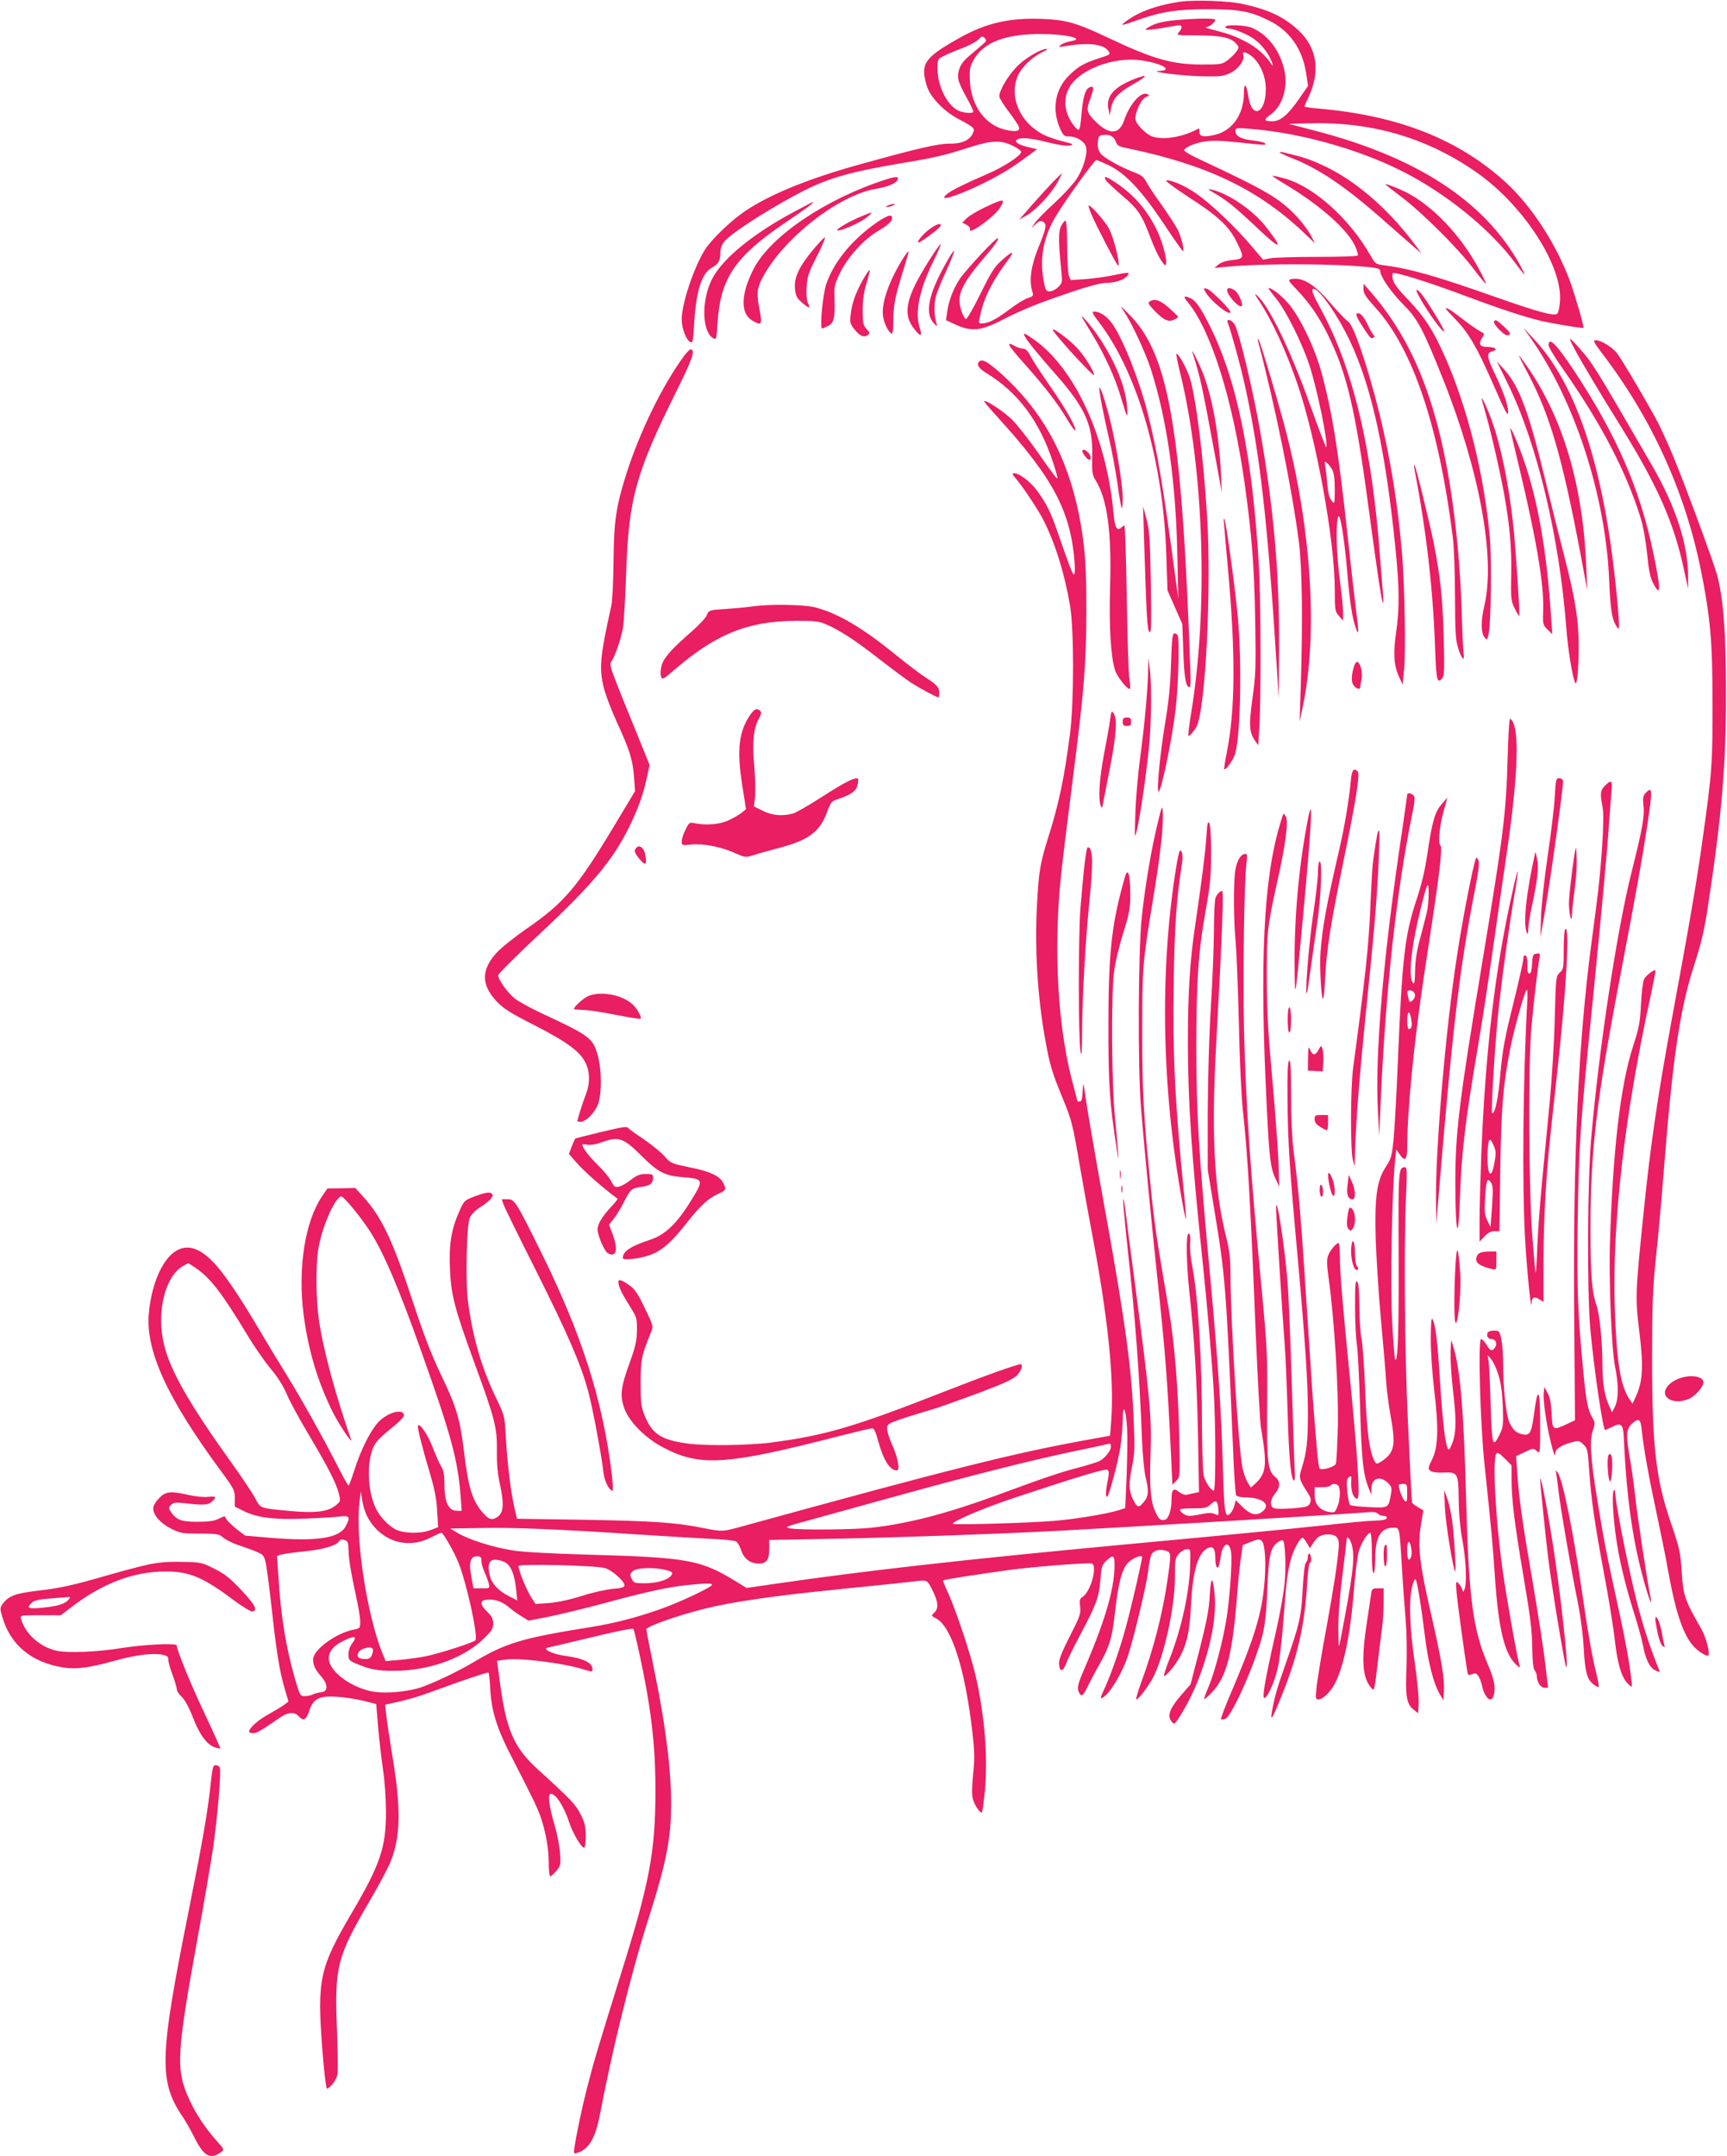 <?xml version="1.0" standalone="no"?>
<!DOCTYPE svg PUBLIC "-//W3C//DTD SVG 20010904//EN"
 "http://www.w3.org/TR/2001/REC-SVG-20010904/DTD/svg10.dtd">
<svg version="1.0" xmlns="http://www.w3.org/2000/svg"
 width="1026pt" height="1280pt" viewBox="0 0 1026 1280"
 preserveAspectRatio="xMidYMid meet">
<g transform="translate(0,1280) scale(0.1,-0.1)"
fill="#e91e63" stroke="none">
<path d="M7013 12790 c-136 -19 -249 -60 -323 -116 -39 -29 -32 -29 75 9 137
48 227 62 410 62 188 0 250 -11 362 -66 124 -60 201 -169 223 -316 l11 -73
-52 -75 c-67 -97 -112 -135 -160 -135 -51 0 -54 9 -10 40 76 55 108 176 76
285 -31 109 -100 193 -188 230 -41 17 -157 21 -157 5 0 -5 9 -10 20 -10 31 0
118 -36 155 -65 44 -33 80 -81 100 -131 8 -22 9 -30 2 -20 -34 54 -94 107
-155 138 -67 35 -98 46 -202 73 -30 7 -46 14 -34 14 19 1 54 29 54 44 0 10
-127 8 -238 -3 -60 -5 -109 -16 -139 -31 -26 -13 -42 -24 -36 -26 6 -2 51 3
100 11 48 9 94 16 101 16 17 0 15 -20 -5 -42 -15 -17 -12 -18 106 -18 140 0
200 -12 232 -46 21 -22 21 -25 6 -48 -9 -14 -33 -37 -52 -52 -35 -26 -41 -27
-153 -27 -178 0 -290 32 -557 158 -192 91 -250 107 -396 113 -195 7 -333 -25
-494 -116 -205 -116 -228 -150 -189 -282 20 -66 100 -150 189 -197 94 -50 98
-54 85 -84 -19 -42 -66 -63 -140 -62 -65 1 -195 -29 -546 -127 -286 -80 -507
-169 -655 -265 -88 -57 -207 -170 -250 -236 -66 -104 -139 -321 -139 -416 0
-51 26 -120 50 -133 16 -8 18 1 24 108 12 197 44 298 106 333 40 23 50 41 50
96 0 19 10 43 25 61 45 53 289 208 475 302 147 74 283 112 570 160 209 35 260
47 412 96 132 42 185 43 256 8 29 -14 51 -31 49 -38 -8 -24 -106 -88 -197
-127 -140 -61 -212 -96 -240 -118 -94 -74 156 21 335 127 33 19 91 58 128 86
l68 50 -50 12 c-59 13 -89 33 -69 45 23 15 80 10 183 -16 64 -16 111 -23 130
-19 27 6 23 9 -42 25 -39 10 -90 27 -113 39 -141 72 -208 226 -152 352 22 50
87 112 146 139 22 10 34 19 26 19 -38 0 -138 -60 -185 -112 -53 -57 -100 -140
-98 -171 1 -10 26 -51 56 -90 30 -40 57 -80 60 -90 9 -26 -16 -32 -78 -18
-121 27 -204 141 -213 289 -3 67 -1 83 20 122 53 99 166 149 349 157 165 7
336 -24 230 -42 -22 -3 -47 -13 -58 -21 -17 -14 -15 -15 17 -9 143 24 235 15
265 -28 14 -20 12 -21 -53 -42 -93 -30 -128 -50 -182 -104 -82 -82 -102 -201
-52 -315 19 -41 24 -46 54 -46 46 0 94 -32 101 -66 8 -42 -19 -130 -58 -188
-19 -29 -77 -92 -129 -140 -53 -48 -105 -101 -117 -119 l-23 -32 28 25 c21 19
30 22 44 13 23 -14 18 -38 -31 -158 -42 -104 -54 -192 -34 -256 8 -25 6 -28
-27 -39 -20 -6 -69 -36 -109 -67 -77 -58 -125 -83 -162 -83 -23 0 -23 0 -9 59
23 101 73 198 164 319 42 55 25 54 -39 -4 -43 -38 -64 -71 -127 -200 -43 -87
-80 -151 -86 -148 -17 11 -38 72 -38 112 0 54 38 124 126 227 86 101 109 133
102 141 -8 7 -194 -192 -228 -245 -36 -54 -65 -130 -73 -194 l-7 -48 57 -26
c94 -43 150 -38 274 26 124 63 204 96 413 167 90 31 177 54 200 54 57 0 110
16 131 40 23 25 14 26 -86 5 -40 -9 -112 -18 -160 -22 l-88 -6 -11 27 c-5 15
-10 95 -10 177 0 90 -4 149 -10 149 -5 0 -17 -14 -26 -32 -17 -33 -16 -96 2
-275 6 -57 5 -63 -19 -87 -14 -14 -37 -26 -51 -26 -22 0 -25 6 -37 69 -23 134
1 258 77 383 57 94 226 328 237 328 5 0 39 -15 76 -32 99 -49 194 -151 324
-345 59 -90 111 -163 114 -163 12 0 -9 84 -31 128 -14 26 -57 92 -96 147 -40
55 -80 116 -90 136 -14 27 -30 40 -67 54 -81 30 -183 87 -204 113 -14 19 -19
38 -17 66 3 34 7 42 27 44 41 6 69 -7 79 -37 9 -25 18 -31 69 -41 469 -97 773
-242 1042 -495 l74 -70 -29 54 c-16 29 -56 81 -89 115 -100 102 -175 146 -568
330 -57 26 -96 50 -92 56 12 19 66 41 123 50 39 7 99 5 197 -5 167 -18 172
-18 159 -5 -5 5 -36 12 -69 16 -70 7 -105 26 -105 55 0 21 3 21 88 14 319 -25
697 -136 962 -283 240 -132 474 -328 610 -511 29 -39 55 -71 57 -71 3 0 -10
26 -27 58 -213 380 -612 640 -1225 798 l-150 39 140 3 c366 8 694 -91 985
-297 274 -195 501 -547 488 -756 -2 -36 -9 -70 -16 -77 -17 -17 -110 8 -377
102 -340 120 -498 165 -652 185 -50 6 -53 9 -81 58 -122 215 -332 405 -502
455 -49 14 -80 21 -80 17 0 -2 38 -27 85 -55 199 -120 359 -262 404 -358 14
-29 21 -55 17 -59 -4 -5 -112 -8 -239 -8 -128 0 -253 -4 -278 -8 l-45 -9 -73
86 c-94 111 -235 244 -323 306 -67 47 -156 86 -180 78 -6 -2 51 -44 127 -94
178 -114 244 -175 290 -266 49 -98 48 -104 -24 -112 -38 -4 -68 -14 -83 -27
l-23 -20 70 7 c205 20 626 20 838 -1 61 -6 77 -11 77 -24 0 -33 65 -127 137
-199 85 -85 117 -145 236 -443 217 -543 312 -1061 246 -1342 -22 -95 -22 -165
2 -193 12 -15 15 -13 22 17 15 63 20 439 8 580 -33 367 -132 768 -266 1070
-70 158 -120 235 -215 335 -59 61 -90 101 -95 123 -4 18 -4 35 -1 39 11 10
214 -53 424 -132 219 -82 354 -126 457 -151 74 -17 247 -46 252 -41 5 5 -46
182 -77 269 -80 221 -230 453 -382 592 -283 259 -642 400 -1120 441 -43 3 -78
9 -78 12 0 3 11 28 24 56 72 153 51 293 -61 397 -84 78 -176 122 -328 155 -84
19 -286 26 -372 14z m-1180 -258 c-17 -15 -52 -44 -76 -65 -51 -41 -72 -90
-63 -140 3 -18 26 -67 50 -109 24 -43 41 -80 38 -83 -11 -10 -63 -5 -92 10
-65 34 -120 145 -120 245 0 59 0 60 38 78 20 11 69 31 109 46 40 15 83 38 95
51 21 22 25 22 38 9 13 -14 12 -18 -17 -42z m1605 -67 c49 -42 82 -118 82
-193 0 -149 -84 -183 -104 -42 -11 73 -26 84 -26 18 0 -127 -69 -225 -174
-249 -67 -15 -91 -10 -90 19 0 12 -2 21 -5 19 -90 -50 -205 -70 -274 -48 -20
7 -52 31 -71 53 -29 33 -34 46 -29 72 9 49 41 104 64 111 16 5 18 9 8 15 -36
23 -107 -55 -140 -153 -29 -87 -89 -90 -171 -8 -54 54 -57 68 -28 142 21 58
19 74 -10 59 -23 -12 -36 -58 -45 -159 -9 -100 -12 -106 -40 -73 -55 66 -70
147 -41 215 50 118 265 204 440 178 121 -18 189 -59 103 -62 -76 -3 139 -30
253 -32 112 -2 130 0 172 21 48 24 85 78 74 108 -9 22 19 16 52 -11z"/>
<path d="M6727 12326 c-113 -47 -157 -100 -142 -173 l8 -38 8 44 c10 55 44 91
126 138 98 54 98 69 0 29z"/>
<path d="M7602 11895 c4 -4 43 -22 86 -39 154 -62 309 -168 523 -356 78 -69
162 -143 188 -165 l46 -40 -29 40 c-157 213 -348 382 -539 475 -90 43 -132 57
-252 85 -16 4 -27 3 -23 0z"/>
<path d="M6254 11718 c-28 -29 -84 -91 -125 -137 l-74 -85 44 25 c55 31 148
130 184 197 16 29 27 52 25 52 -2 0 -26 -24 -54 -52z"/>
<path d="M5265 11735 c-357 -114 -686 -336 -787 -530 -77 -149 -81 -266 -9
-308 55 -32 60 -26 45 56 -20 101 -18 130 12 190 117 233 452 498 678 536 76
13 120 32 129 56 8 18 -11 18 -68 0z"/>
<path d="M6569 11731 c6 -10 49 -50 95 -90 96 -80 120 -116 170 -250 19 -51
47 -112 63 -135 24 -35 28 -38 31 -20 5 33 -26 141 -60 208 -57 113 -133 200
-237 270 -60 40 -77 45 -62 17z"/>
<path d="M8230 11706 c0 -2 44 -36 98 -77 123 -93 337 -306 427 -426 38 -51
71 -90 73 -88 2 2 -17 42 -42 89 -111 203 -274 374 -435 456 -45 22 -121 52
-121 46z"/>
<path d="M7220 11650 c73 -43 124 -85 254 -208 138 -131 155 -125 44 15 -77
98 -225 197 -323 218 -23 5 -18 0 25 -25z"/>
<path d="M5853 11570 c-46 -22 -95 -51 -109 -65 l-27 -27 24 -12 c13 -7 23
-18 22 -24 -2 -7 0 -12 3 -12 27 0 149 94 174 135 36 58 26 58 -87 5z"/>
<path d="M4720 11544 c-251 -134 -433 -284 -492 -405 -63 -129 -57 -312 11
-348 17 -9 18 -3 24 92 17 265 103 393 405 597 131 88 174 121 160 120 -2 0
-50 -25 -108 -56z"/>
<path d="M5275 11580 c-13 -5 -14 -9 -5 -9 8 0 24 4 35 9 13 5 14 9 5 9 -8 0
-24 -4 -35 -9z"/>
<path d="M6486 11523 c31 -71 142 -285 154 -297 22 -23 -19 153 -50 214 -20
40 -107 140 -121 140 -5 0 3 -26 17 -57z"/>
<path d="M5118 11516 c-70 -29 -151 -76 -144 -83 10 -11 141 46 176 77 42 35
40 36 -32 6z"/>
<path d="M5182 11460 c-133 -99 -229 -221 -272 -343 -22 -61 -41 -267 -26
-267 4 0 20 7 36 15 35 18 41 46 38 160 -3 76 -1 85 35 159 47 94 140 196 224
245 62 37 83 57 83 78 0 27 -39 11 -118 -47z"/>
<path d="M5524 11441 c-38 -27 -83 -81 -67 -81 14 1 126 85 131 98 7 21 -23
13 -64 -17z"/>
<path d="M4831 11318 c-84 -102 -115 -167 -108 -232 4 -43 10 -55 42 -83 42
-36 53 -37 35 -3 -7 14 -11 51 -8 94 3 63 10 83 61 184 31 61 53 112 47 112
-5 0 -36 -33 -69 -72z"/>
<path d="M5518 11251 c-140 -223 -159 -319 -81 -411 35 -43 43 -37 26 18 -29
93 1 230 89 405 21 43 38 82 36 87 -2 4 -33 -41 -70 -99z"/>
<path d="M5614 11227 c-98 -176 -120 -287 -68 -344 20 -22 24 -23 19 -8 -15
41 -17 116 -6 162 7 26 35 96 63 155 27 60 48 113 46 118 -2 6 -26 -32 -54
-83z"/>
<path d="M5356 11251 c-80 -132 -123 -262 -109 -334 7 -39 27 -79 45 -95 12
-9 14 3 15 73 1 96 11 146 59 299 19 60 33 110 31 113 -3 2 -21 -23 -41 -56z"/>
<path d="M5126 11138 c-44 -80 -64 -136 -72 -204 -6 -46 -4 -56 21 -88 31 -40
59 -53 81 -35 13 10 12 15 -8 36 -20 22 -23 35 -23 111 0 62 7 108 23 161 13
40 21 75 19 78 -3 2 -21 -24 -41 -59z"/>
<path d="M7672 11143 c-22 -4 -20 -9 35 -66 70 -73 127 -155 177 -255 116
-231 167 -443 246 -1032 55 -408 78 -561 86 -569 3 -3 3 24 0 59 -3 36 -11
130 -17 210 -48 655 -162 1130 -357 1484 -39 71 -51 101 -43 109 20 20 115
-104 190 -246 147 -276 238 -667 301 -1289 24 -238 25 -359 4 -504 -18 -125
-13 -197 18 -263 l21 -46 9 95 c10 106 3 491 -12 675 -24 294 -69 572 -135
840 -69 279 -154 528 -186 546 -10 5 -55 52 -100 104 -101 118 -168 160 -237
148z"/>
<path d="M8100 11084 c0 -26 14 -47 70 -109 223 -245 378 -703 461 -1365 7
-52 13 -210 13 -350 1 -221 4 -263 20 -312 19 -60 39 -79 31 -30 -2 15 -7 113
-10 217 -12 444 -69 873 -156 1181 -88 315 -211 551 -393 759 l-35 40 -1 -31z"/>
<path d="M7160 11069 c29 -54 151 -152 150 -121 -1 16 -117 131 -138 137 -22
6 -23 5 -12 -16z"/>
<path d="M7290 11078 c1 -32 72 -109 87 -95 10 11 -19 77 -40 92 -26 18 -47
19 -47 3z"/>
<path d="M7581 11028 c60 -74 155 -265 198 -396 47 -143 114 -472 100 -487 -3
-2 -44 107 -93 243 -119 333 -246 595 -317 657 -18 16 -17 11 7 -25 79 -118
164 -301 233 -503 112 -327 221 -927 221 -1224 0 -115 1 -123 25 -150 l24 -28
0 45 c1 25 -8 113 -19 195 -20 148 -25 327 -11 375 11 38 38 -121 56 -340 15
-175 31 -274 54 -330 14 -37 14 -8 -4 128 -8 64 -31 263 -50 441 -54 500 -92
734 -156 966 -41 148 -132 335 -200 409 -44 49 -94 86 -113 86 -3 0 17 -28 45
-62z m335 -1019 c9 -18 14 -59 14 -116 -1 -88 -1 -88 -19 -65 -14 15 -21 46
-26 100 -3 42 -9 90 -12 107 -5 27 -4 28 11 16 10 -8 24 -27 32 -42z"/>
<path d="M8426 11049 c44 -87 154 -239 154 -214 0 9 -61 112 -109 184 -42 63
-73 83 -45 30z"/>
<path d="M7054 11009 c140 -166 271 -584 341 -1084 42 -303 56 -477 62 -805 5
-286 3 -329 -16 -465 -22 -160 -20 -201 15 -253 l19 -27 6 95 c11 154 10 750
-1 950 -36 657 -130 1120 -292 1444 -54 108 -84 151 -114 165 -41 18 -47 13
-20 -20z"/>
<path d="M6830 11010 c-12 -8 -7 -17 30 -56 54 -55 81 -68 115 -52 14 6 25 14
24 17 0 3 -25 27 -55 54 -53 46 -84 56 -114 37z"/>
<path d="M6680 10947 c46 -69 124 -239 155 -332 99 -305 152 -681 160 -1130
l5 -240 -25 185 c-66 491 -100 690 -155 911 -50 199 -145 439 -210 534 -32 46
-74 75 -109 75 -17 0 -12 -11 34 -71 226 -301 376 -822 394 -1374 l7 -210 44
-100 44 -100 6 -165 c5 -154 15 -210 38 -210 4 0 6 28 5 62 -49 1445 -125
1902 -355 2141 -66 68 -68 69 -38 24z"/>
<path d="M8590 10966 c0 -2 26 -30 58 -63 77 -80 126 -164 218 -373 79 -181
94 -209 94 -174 0 37 -30 123 -75 216 -52 107 -56 133 -20 142 37 9 20 26 -26
26 -47 0 -58 17 -34 54 16 24 16 25 -12 39 -15 8 -64 42 -108 76 -70 54 -95
69 -95 57z"/>
<path d="M8058 10935 c-3 -4 9 -30 27 -58 54 -84 60 -91 74 -82 8 5 9 10 3 14
-5 3 -23 33 -38 66 -26 54 -50 76 -66 60z"/>
<path d="M6432 10910 c8 -14 36 -61 63 -105 67 -111 128 -244 160 -350 43
-144 46 -148 41 -70 -8 113 -67 261 -162 405 -44 67 -128 166 -102 120z"/>
<path d="M7294 10884 c20 -51 78 -263 101 -368 90 -408 135 -799 189 -1656
l13 -205 2 300 c2 451 -33 837 -115 1300 -43 241 -118 554 -147 615 -15 30
-54 43 -43 14z"/>
<path d="M8876 10891 c-8 -12 57 -81 76 -81 29 0 25 12 -17 51 -45 41 -51 44
-59 30z"/>
<path d="M6256 10838 c29 -47 244 -280 244 -265 0 23 -56 112 -100 160 -46 51
-162 136 -144 105z"/>
<path d="M9089 10799 c265 -373 450 -940 471 -1444 8 -184 17 -237 48 -280 12
-18 13 -9 7 75 -3 52 -15 172 -26 265 -78 663 -237 1120 -479 1375 l-61 65 40
-56z"/>
<path d="M6090 10800 c14 -27 86 -114 184 -225 173 -196 219 -299 215 -480 -2
-98 0 -114 19 -145 70 -111 97 -306 87 -635 -7 -234 4 -416 30 -496 14 -40 78
-120 88 -108 3 2 1 31 -4 64 -5 33 -11 250 -15 483 -4 232 -10 422 -14 422 -3
0 -11 -5 -17 -11 -26 -26 -40 -1 -47 78 -40 455 -232 872 -479 1041 -53 37
-62 39 -47 12z"/>
<path d="M7474 10775 c104 -395 202 -878 243 -1195 19 -150 23 -473 11 -845
l-7 -220 19 90 c93 441 49 1088 -115 1690 -53 194 -136 468 -146 485 -8 12 -9
11 -5 -5z"/>
<path d="M9357 10723 c46 -85 153 -264 271 -453 222 -358 317 -574 377 -855
l24 -110 0 66 c2 190 -73 423 -217 670 -336 580 -349 601 -429 692 -26 29 -50
54 -55 55 -5 2 8 -27 29 -65z"/>
<path d="M9518 10702 c295 -386 492 -819 587 -1287 56 -281 69 -422 69 -785 1
-361 -3 -418 -60 -820 -33 -240 -76 -489 -188 -1095 -80 -438 -121 -718 -160
-1100 -51 -496 -52 -519 -26 -728 24 -199 20 -284 -19 -373 l-22 -48 -20 29
c-53 80 -76 229 -86 555 -14 498 58 1126 212 1830 18 85 32 157 30 159 -8 7
-54 -29 -67 -51 -7 -13 -15 -76 -19 -148 -5 -110 -11 -140 -48 -255 -73 -225
-119 -611 -136 -1155 -8 -232 9 -638 30 -745 22 -106 21 -194 -1 -237 l-17
-33 -19 42 c-26 60 -38 132 -38 237 0 137 -17 305 -35 356 -28 79 -36 179 -36
455 0 457 34 753 172 1475 100 522 138 737 164 910 34 224 33 247 -10 200 -14
-16 -16 -30 -11 -77 7 -59 -8 -141 -69 -383 -89 -351 -197 -1065 -242 -1590
-22 -257 -25 -911 -5 -1130 21 -232 75 -600 88 -600 3 0 22 9 43 19 53 27 64
16 68 -66 17 -370 55 -629 128 -880 24 -85 43 -126 31 -68 -18 86 -78 477 -91
600 -9 77 -24 187 -35 244 -21 122 -18 158 16 189 41 36 51 29 58 -44 10 -99
42 -277 91 -504 24 -113 54 -259 65 -325 41 -230 84 -365 141 -437 27 -34 75
-68 95 -68 18 0 -8 107 -41 163 -96 168 -105 194 -114 334 -8 120 -13 142 -64
291 -90 260 -112 457 -112 977 0 322 4 412 22 590 13 116 34 354 48 530 53
671 95 951 179 1212 41 126 61 209 80 333 85 554 111 860 110 1295 0 351 -16
555 -53 692 -20 73 -184 519 -258 698 -25 61 -65 149 -88 196 -46 90 -209 368
-247 420 -27 36 -95 79 -127 79 -19 0 -15 -9 37 -78z"/>
<path d="M9200 10750 c0 -11 40 -77 89 -146 224 -320 370 -599 457 -876 15
-48 31 -133 39 -213 9 -94 19 -144 34 -173 48 -95 50 -47 4 171 -78 380 -219
704 -471 1085 -106 160 -152 206 -152 152z"/>
<path d="M6087 10639 c122 -137 196 -233 255 -332 22 -37 43 -66 45 -63 12 11
-53 126 -145 258 -55 79 -109 162 -121 186 -15 30 -28 42 -44 42 -12 1 -33 7
-47 15 -58 33 -45 8 57 -106z"/>
<path d="M4064 10687 c-129 -176 -262 -448 -342 -698 -62 -194 -75 -283 -77
-519 -1 -118 -7 -237 -13 -265 -69 -312 -74 -374 -43 -496 11 -41 46 -132 79
-204 74 -160 91 -217 99 -321 l6 -81 -127 -211 c-214 -356 -294 -451 -509
-600 -76 -52 -160 -119 -187 -149 -92 -101 -92 -190 1 -289 41 -43 82 -69 230
-144 193 -99 269 -156 300 -225 25 -53 24 -123 -2 -187 -17 -42 -48 -142 -49
-155 0 -2 9 -3 20 -3 32 0 87 57 104 107 22 65 21 201 -3 288 -28 102 -48 117
-344 254 -59 28 -126 65 -149 83 -43 34 -98 111 -98 138 0 8 104 112 230 230
327 305 450 451 549 652 54 111 84 195 106 300 l14 67 -60 148 c-184 451 -181
444 -166 467 22 33 54 126 67 192 6 32 15 181 20 329 14 444 58 600 302 1089
91 183 109 235 83 242 -5 2 -24 -16 -41 -39z"/>
<path d="M7085 10705 c48 -150 55 -186 140 -645 l34 -185 -5 110 c-12 240 -54
471 -113 613 -28 68 -68 144 -56 107z"/>
<path d="M7012 10583 c141 -576 167 -1401 64 -2020 -12 -73 -19 -133 -15 -133
8 0 34 31 48 57 53 103 89 824 62 1253 -21 341 -66 699 -101 812 -18 59 -67
148 -81 148 -3 0 7 -53 23 -117z"/>
<path d="M9080 10578 c129 -246 201 -495 307 -1053 l43 -230 -6 140 c-19 478
-136 876 -347 1183 -27 39 -51 72 -53 72 -2 0 23 -51 56 -112z"/>
<path d="M5817 10653 c-18 -17 -2 -41 46 -70 185 -113 312 -283 392 -525 18
-54 30 -98 27 -98 -7 0 -20 17 -124 165 -51 72 -115 153 -143 181 -46 46 -146
114 -169 114 -4 0 32 -44 81 -97 335 -368 436 -562 458 -875 2 -32 0 -58 -5
-58 -8 0 -23 39 -99 257 -39 113 -64 164 -120 240 -36 50 -105 103 -133 103
-18 0 -16 -4 12 -37 41 -49 132 -186 159 -241 70 -138 125 -314 158 -507 24
-144 24 -567 0 -760 -34 -264 -66 -416 -129 -615 -48 -152 -57 -205 -67 -395
-15 -269 3 -560 50 -815 27 -147 39 -187 103 -342 53 -129 59 -152 101 -399
25 -145 57 -319 70 -388 96 -502 135 -874 117 -1120 l-7 -95 -150 -27 c-427
-78 -788 -168 -2028 -509 -127 -35 -123 -35 -245 -11 -158 32 -295 41 -709 48
l-392 6 -16 71 c-21 92 -41 259 -50 416 -7 124 -7 125 -60 235 -84 174 -137
356 -165 571 -15 111 -8 444 10 491 7 20 29 43 59 63 58 37 85 65 76 79 -10
17 -36 13 -105 -12 -60 -23 -63 -25 -91 -88 -48 -108 -62 -194 -56 -338 6
-158 26 -235 146 -564 123 -335 135 -385 133 -522 -1 -81 4 -136 20 -206 23
-109 19 -160 -15 -184 -33 -23 -52 -18 -87 22 -64 73 -88 149 -115 378 -23
183 -45 257 -136 445 -58 122 -102 236 -168 437 -118 359 -183 497 -294 619
l-46 51 -83 -2 -83 -1 -32 -47 c-102 -150 -145 -431 -109 -704 28 -214 86
-404 175 -581 39 -76 120 -196 106 -157 -94 271 -164 529 -190 706 -18 125
-20 320 -4 422 19 124 95 301 135 314 13 4 115 -119 171 -206 80 -123 174
-343 301 -701 182 -510 222 -657 238 -868 l7 -92 -26 0 c-54 0 -77 50 -77 168
0 46 -5 74 -19 96 -11 17 -33 68 -50 112 -29 76 -80 151 -88 129 -4 -13 25
-129 72 -285 27 -92 39 -150 42 -221 l6 -96 -42 -16 c-58 -24 -161 -22 -210 2
-41 21 -92 74 -115 119 -44 84 -58 232 -31 331 16 61 33 81 128 158 37 29 67
61 67 69 0 44 -94 21 -151 -38 -47 -49 -107 -168 -145 -290 -16 -49 -30 -88
-33 -88 -4 0 -33 53 -66 117 -89 175 -217 402 -304 543 -43 69 -117 191 -164
271 -100 169 -181 292 -244 367 -104 122 -194 147 -274 75 -70 -64 -122 -200
-135 -353 -19 -221 110 -501 426 -930 80 -108 85 -118 85 -165 l0 -50 55 -27
c77 -39 184 -52 365 -44 83 3 174 9 203 12 59 8 65 -2 36 -57 -37 -72 -172
-92 -449 -69 l-149 13 -51 39 c-27 22 -54 48 -59 57 -5 9 -10 17 -11 19 -1 1
-17 -6 -36 -15 -25 -13 -58 -18 -126 -18 -97 0 -127 11 -160 62 -12 18 -12 23
3 38 15 15 28 16 83 10 109 -12 138 -11 160 10 31 27 26 33 -23 28 -23 -3 -75
2 -114 11 -111 25 -139 22 -178 -20 -19 -19 -34 -46 -34 -58 0 -41 42 -89 105
-121 56 -28 68 -30 171 -30 89 0 116 -3 130 -16 24 -21 68 -43 119 -59 22 -7
61 -21 87 -32 43 -19 47 -23 57 -69 6 -27 22 -151 36 -276 28 -257 46 -365 77
-472 l22 -73 -25 -19 c-13 -10 -55 -35 -92 -56 -64 -35 -117 -82 -117 -104 0
-5 11 -9 24 -9 22 0 42 12 160 93 46 32 86 35 111 7 28 -31 45 -21 63 35 24
71 59 88 167 81 44 -3 114 -14 155 -24 l75 -19 11 -134 c6 -74 20 -188 29
-254 11 -69 18 -177 18 -255 0 -207 -34 -310 -202 -595 -194 -330 -208 -398
-176 -814 10 -127 22 -231 27 -231 18 0 58 53 63 84 3 17 2 135 -3 261 -15
381 -2 433 197 774 50 85 104 186 120 225 61 148 65 316 12 631 -16 99 -33
208 -36 242 l-7 62 28 6 c108 23 173 42 293 87 127 47 278 98 292 98 4 0 9
-42 11 -92 8 -141 39 -240 137 -428 116 -225 146 -287 165 -344 29 -86 46
-184 46 -267 0 -43 4 -79 9 -79 5 0 21 15 36 32 26 31 27 37 22 108 -3 41 -17
113 -31 160 -34 113 -44 190 -24 190 31 0 79 -75 112 -176 19 -58 70 -144 86
-144 6 0 10 28 10 68 0 56 -5 80 -30 129 -30 60 -57 88 -257 270 -139 126
-185 232 -222 507 l-18 135 44 7 c89 13 343 -18 476 -59 44 -14 47 -14 47 2 0
39 -52 65 -163 80 -74 10 -140 42 -102 49 11 2 101 23 200 47 197 48 304 70
308 64 7 -9 57 -241 76 -349 40 -224 55 -397 55 -615 -1 -357 -34 -538 -196
-1055 -147 -472 -170 -549 -208 -697 -35 -134 -80 -354 -80 -390 0 -10 6 -10
28 -2 63 24 100 89 126 224 72 380 186 840 280 1136 92 288 124 422 137 562
20 227 -9 527 -92 930 -27 133 -49 247 -49 253 0 17 178 80 335 120 176 44
407 78 825 120 190 19 381 39 424 44 89 11 83 15 122 -65 29 -61 30 -96 4
-120 -19 -18 -19 -18 13 -35 90 -48 171 -302 213 -669 14 -119 15 -163 5 -255
-7 -77 -8 -122 -1 -148 11 -38 44 -87 54 -77 3 3 10 59 17 125 19 202 -2 460
-57 694 -31 129 -113 374 -159 477 -20 42 -34 78 -32 80 6 5 217 38 395 62
132 18 431 42 485 39 41 -3 -1 -168 -52 -199 -16 -11 -19 -20 -14 -58 5 -42
-1 -58 -62 -177 -50 -99 -66 -140 -63 -165 4 -48 23 -46 42 5 9 24 46 99 81
165 97 182 114 227 122 328 6 78 9 91 34 115 36 36 49 35 50 -4 6 -137 -48
-331 -173 -622 -42 -96 -49 -123 -42 -144 14 -39 27 -36 51 16 13 26 45 88 73
137 64 114 77 160 95 320 19 167 40 247 75 285 24 26 75 49 85 38 4 -4 -59
-282 -95 -413 -31 -118 -87 -280 -125 -363 -28 -59 -30 -70 -15 -62 43 23 119
149 153 255 36 112 108 415 118 494 5 46 14 92 20 102 12 24 50 34 86 22 32
-11 32 -16 7 -186 -28 -190 -82 -401 -153 -592 -21 -58 -35 -105 -30 -105 13
0 75 82 102 135 65 131 127 416 127 588 0 106 2 118 23 141 12 14 33 27 46 28
23 3 24 2 22 -82 -3 -165 -50 -384 -121 -564 -22 -55 -37 -102 -35 -105 11
-10 80 78 106 134 35 77 47 142 55 290 10 202 42 307 100 334 31 14 44 -4 44
-60 0 -26 4 -51 10 -54 9 -6 13 5 24 74 13 74 51 82 60 13 7 -58 -9 -285 -30
-407 -22 -129 -68 -303 -103 -387 -17 -39 -29 -73 -27 -75 2 -3 21 13 41 34
92 94 126 223 155 588 5 72 15 166 21 210 l12 81 43 18 c67 28 78 21 87 -54
10 -85 0 -234 -23 -342 -27 -123 -70 -246 -161 -461 -45 -104 -78 -191 -76
-194 3 -3 15 -2 26 2 38 12 181 334 222 500 14 57 23 136 28 270 8 202 19 248
62 278 12 9 26 14 30 12 15 -10 21 -172 9 -270 -6 -55 -27 -170 -46 -255 -75
-332 -91 -428 -67 -409 24 20 62 114 77 190 9 42 23 166 31 275 18 234 22 269
42 349 14 57 55 135 71 135 4 0 16 -14 26 -31 l18 -31 19 30 c22 37 48 52 90
52 50 0 67 -22 62 -78 -9 -107 -27 -221 -73 -477 -28 -148 -53 -305 -58 -347
-7 -70 -6 -78 9 -78 25 0 66 37 93 83 56 96 99 299 120 573 8 98 21 200 29
226 15 49 52 108 68 108 5 0 9 -53 9 -120 0 -73 4 -120 10 -120 6 0 10 35 10
85 0 129 33 185 107 185 39 0 37 8 52 -245 6 -99 16 -236 22 -305 6 -71 8
-191 5 -277 -8 -173 0 -221 42 -253 l27 -22 3 61 c2 34 -9 142 -23 239 -30
200 -36 371 -16 450 7 30 17 50 21 45 9 -10 33 -155 56 -343 18 -148 51 -276
86 -336 l23 -39 3 50 c5 77 -13 184 -73 448 -72 312 -84 416 -64 539 l15 91
-33 19 c-18 11 -33 23 -34 26 -3 25 -10 155 -25 487 -19 404 -24 1046 -11
1333 7 145 6 172 -6 172 -39 0 -40 -14 -38 -498 2 -467 -4 -661 -20 -645 -4 4
-13 113 -19 241 -11 227 0 767 18 942 l7 65 19 -27 c32 -48 46 -36 46 40 0
216 40 622 100 1020 72 475 80 528 94 649 7 65 10 119 5 121 -17 7 -9 107 15
197 l25 90 -33 -38 c-41 -46 -58 -104 -86 -295 -14 -98 -35 -185 -66 -278 -68
-206 -84 -339 -109 -944 -8 -201 -20 -414 -26 -475 -10 -99 -15 -115 -46 -163
-54 -82 -67 -177 -60 -432 4 -113 17 -326 31 -475 14 -148 28 -315 31 -370 4
-55 16 -145 26 -200 24 -128 24 -181 -1 -222 -16 -28 -77 -71 -85 -61 -36 43
-55 172 -65 438 -5 135 -15 270 -21 300 -7 30 -13 117 -13 192 -1 95 -5 141
-13 149 -11 10 -13 -19 -13 -146 0 -88 5 -187 10 -220 6 -33 15 -204 20 -380
9 -317 19 -404 53 -485 l14 -35 1 39 c0 60 52 77 98 31 21 -21 24 -31 18 -62
-16 -88 -12 -86 -129 -81 -57 2 -109 8 -114 13 -6 6 -13 42 -17 80 -5 58 -4
73 9 84 14 11 16 9 15 -11 -3 -50 3 -85 17 -104 10 -13 17 -16 22 -7 13 19 -5
285 -47 708 -47 474 -60 632 -60 731 0 41 -4 74 -8 74 -14 0 -50 -43 -62 -75
-9 -23 -8 -55 4 -140 32 -228 59 -653 54 -872 -3 -114 -8 -215 -12 -224 -8
-19 -88 -42 -97 -27 -3 5 -9 44 -13 86 -3 43 -11 129 -16 191 -6 63 -24 324
-40 580 -40 621 -54 797 -86 1035 -8 67 -14 195 -14 325 0 163 -3 212 -12 203
-8 -8 -11 -78 -9 -244 2 -243 12 -393 62 -943 43 -481 59 -719 59 -906 0 -169
-7 -232 -37 -327 -18 -58 -16 -64 39 -150 16 -27 19 -38 10 -57 -9 -20 -20
-23 -100 -30 -50 -4 -99 -4 -111 0 -29 9 -27 50 4 87 32 38 32 75 1 99 -45 35
-51 94 -48 434 2 290 0 333 -32 675 -68 705 -93 1077 -105 1530 -8 318 0 893
14 1004 6 46 5 56 -7 56 -25 0 -47 -34 -58 -90 -13 -67 -12 -304 1 -435 5 -55
14 -271 19 -480 4 -209 15 -443 24 -520 28 -257 44 -526 76 -1320 12 -275 25
-527 31 -560 38 -225 33 -271 -34 -334 l-26 -23 -19 31 c-11 18 -25 58 -31 89
-24 120 -71 879 -71 1152 0 90 -6 137 -25 214 -72 285 -89 610 -60 1141 34
621 46 915 36 915 -12 0 -28 -16 -38 -35 -6 -11 -11 -92 -11 -185 0 -91 -8
-298 -18 -460 -11 -180 -18 -427 -19 -635 l0 -340 37 -225 c68 -408 72 -465
112 -1400 6 -163 15 -301 20 -308 4 -6 26 -12 49 -12 102 0 156 -38 113 -79
-36 -34 -74 -27 -123 21 l-42 41 -7 -29 c-4 -16 -14 -37 -22 -46 -33 -38 -39
-6 -46 240 -11 376 -28 637 -76 1157 -69 741 -83 974 -83 1380 1 389 12 556
56 800 27 153 32 204 32 340 0 98 -4 167 -11 178 -9 15 -12 -2 -17 -81 -7
-100 -29 -272 -66 -522 -32 -212 -44 -402 -44 -705 1 -351 21 -660 88 -1300
26 -247 55 -585 65 -755 13 -210 13 -600 1 -600 -16 0 -51 51 -60 89 -5 20 -9
144 -10 276 0 410 -22 771 -57 963 -9 46 -15 100 -14 120 3 63 0 83 -10 77
-15 -9 -12 -173 5 -336 31 -292 45 -522 52 -856 l6 -342 -29 -6 c-16 -3 -37
-8 -46 -10 -10 -2 -29 6 -43 17 -33 26 -45 16 -45 -40 0 -66 -17 -119 -39
-125 -24 -6 -35 1 -53 38 -32 64 -40 153 -33 350 8 221 -3 336 -90 995 -30
223 -57 434 -61 470 -5 36 -10 58 -12 48 -1 -9 11 -139 27 -290 45 -409 70
-735 86 -1148 4 -85 13 -180 21 -211 20 -82 18 -113 -12 -148 -30 -36 -37 -34
-64 19 -24 48 -25 93 -4 196 14 64 16 112 10 250 -12 324 -48 592 -176 1298
-49 270 -97 547 -107 616 -17 120 -18 123 -21 63 -2 -47 -7 -63 -17 -63 -8 0
-15 2 -15 4 0 1 -13 55 -30 117 -66 252 -96 567 -87 904 7 223 11 264 91 895
67 523 79 677 80 985 1 279 -9 405 -45 585 -71 348 -219 614 -463 833 -80 71
-112 88 -129 70z m2660 -3269 c-8 -33 -27 -104 -41 -159 -19 -68 -28 -128 -29
-188 -2 -73 -4 -84 -14 -70 -19 25 -16 114 7 250 18 104 61 281 78 323 14 32
12 -101 -1 -156z m-72 -484 c4 -12 0 -26 -10 -36 -19 -20 -23 -17 -31 24 -6
28 -4 32 14 32 12 0 23 -9 27 -20z m-21 -151 c7 -41 2 -59 -15 -59 -5 0 -9 23
-9 50 0 60 15 66 24 9z m-7220 -1478 c88 -61 154 -147 306 -398 40 -67 102
-156 137 -198 42 -49 76 -104 97 -153 18 -42 76 -150 129 -238 114 -192 162
-284 179 -348 12 -47 12 -49 -14 -71 -46 -40 -124 -50 -273 -36 -183 17 -176
14 -208 74 -15 29 -77 122 -138 207 -252 351 -367 551 -404 705 -47 188 3 401
108 466 18 10 33 19 35 19 2 0 23 -13 46 -29z m5532 -953 c3 -51 1 -178 -3
-283 l-8 -189 -45 -14 c-71 -21 -244 -50 -370 -61 -142 -13 -610 -26 -610 -18
0 16 199 100 380 159 380 126 531 171 541 161 8 -8 8 -26 0 -63 -13 -62 -14
-108 -2 -94 13 15 61 195 77 291 7 48 14 122 14 163 1 106 19 68 26 -52z m-96
-107 c0 -24 -35 -68 -69 -86 -15 -7 -73 -25 -127 -39 -98 -25 -211 -63 -489
-166 -287 -105 -519 -166 -735 -190 -106 -12 -430 -15 -487 -4 -35 7 -25 11
117 49 85 24 312 86 503 139 434 120 795 212 1042 264 105 22 199 42 210 45
11 3 23 5 28 6 4 0 7 -7 7 -18z m1354 -237 c11 -28 6 -84 -9 -120 -14 -35 -17
-36 -52 -30 -53 10 -83 46 -83 102 l0 44 44 0 c25 0 48 5 51 10 10 16 42 12
49 -6z m406 -40 c0 -49 -2 -55 -15 -44 -13 10 -35 69 -35 93 0 4 11 7 25 7 24
0 25 -3 25 -56z m-6180 -134 c75 -147 234 -202 376 -130 32 16 62 30 66 30 11
0 74 -110 101 -176 50 -124 120 -445 101 -463 -14 -14 -217 -79 -297 -95 -40
-8 -109 -17 -154 -21 l-82 -7 -16 39 c-92 219 -165 685 -140 898 l8 70 9 -53
c4 -29 17 -70 28 -92z m5058 42 c3 -41 3 -42 -21 -31 -18 8 -38 8 -76 0 -29
-6 -63 -11 -76 -11 -22 0 -55 23 -55 38 0 4 36 7 80 7 69 0 82 3 102 23 31 30
42 23 46 -26z m981 -42 c25 0 28 -17 4 -23 -10 -3 -40 -5 -68 -6 -27 0 -153
-12 -280 -26 -205 -22 -495 -50 -1195 -115 -962 -90 -1536 -155 -2080 -234
l-165 -24 -50 31 c-221 137 -290 150 -895 167 -208 6 -384 15 -443 25 -113 17
-262 64 -327 103 l-45 27 185 3 c197 4 456 -7 925 -38 160 -10 353 -22 430
-26 77 -3 147 -10 157 -15 9 -5 23 -28 30 -51 17 -51 53 -80 103 -81 48 -1 65
21 65 88 l0 52 373 7 c370 7 946 27 1317 46 434 23 1766 102 1885 113 17 1 35
-3 41 -10 6 -7 21 -13 33 -13z m-188 -172 c20 -75 8 -173 -69 -573 -9 -44 -10
-37 -11 71 -1 76 8 195 24 320 14 109 25 205 25 211 0 29 20 10 31 -29z
m-5977 26 c11 -4 16 -19 16 -48 0 -53 15 -144 45 -282 14 -61 25 -129 25 -152
0 -38 -2 -40 -37 -47 -105 -19 -243 -120 -243 -177 0 -35 13 -62 52 -106 38
-44 36 -86 -4 -89 -15 -1 -36 -7 -47 -12 -11 -6 -33 -11 -49 -11 -29 0 -30 2
-61 108 -52 181 -83 368 -97 602 -4 63 -8 117 -8 119 -2 9 59 20 167 31 106
10 186 34 201 59 8 12 17 14 40 5z m6331 -91 c-3 -13 -10 -23 -15 -23 -12 0
-14 93 -3 104 11 10 24 -53 18 -81z m-5525 -30 c0 -16 9 -46 19 -68 10 -22 21
-52 25 -67 6 -28 6 -28 -42 -28 l-49 0 -13 70 c-16 84 -6 120 35 120 21 0 25
-5 25 -27z m139 -8 c36 -18 58 -72 67 -160 l7 -67 -49 25 c-65 33 -104 76
-115 126 -14 62 -3 91 33 91 16 0 42 -7 57 -15z m596 -35 c42 -13 115 -78 115
-102 0 -12 -17 -17 -67 -21 -38 -3 -120 -21 -183 -41 -72 -23 -145 -39 -196
-43 l-82 -6 -27 41 c-26 39 -75 160 -75 184 0 15 462 4 515 -12z m360 -11 c38
-10 43 -14 35 -29 -15 -28 -84 -50 -158 -50 -63 0 -68 2 -80 28 -11 24 -10 29
9 45 25 20 125 23 194 6z m275 -88 c0 -14 -196 -106 -308 -145 -149 -52 -270
-83 -412 -106 -412 -66 -505 -94 -701 -211 -98 -58 -243 -126 -314 -149 -90
-28 -225 -37 -296 -20 -119 28 -228 108 -244 179 -9 44 19 86 79 116 75 38 93
33 56 -15 -11 -14 -20 -41 -20 -61 0 -34 3 -38 48 -57 78 -33 123 -42 218 -42
210 0 414 72 537 190 48 47 57 61 57 91 0 27 -8 43 -35 69 -43 42 -46 67 -7
72 46 6 93 -9 131 -41 20 -17 55 -43 79 -57 l42 -26 128 25 c70 15 217 50 327
80 244 66 373 94 485 106 119 12 150 12 150 2z m-2016 -380 c4 -5 2 -21 -4
-35 -7 -19 -17 -26 -37 -26 -43 0 -57 13 -44 38 13 25 74 41 85 23z"/>
<path d="M8961 10515 c171 -351 304 -909 344 -1440 10 -132 38 -304 54 -330
10 -17 19 75 20 204 1 162 -19 291 -85 546 -30 116 -81 321 -114 457 -98 405
-154 555 -245 656 l-42 46 68 -139z"/>
<path d="M6531 10495 c-2 -20 28 -172 58 -300 17 -71 39 -192 50 -268 10 -76
22 -141 25 -144 3 -4 6 23 6 58 0 84 -41 333 -79 481 -28 109 -58 196 -60 173z"/>
<path d="M8804 10425 c3 -11 14 -51 25 -90 32 -111 88 -359 110 -485 32 -185
42 -306 39 -466 -3 -139 -1 -152 21 -197 13 -26 25 -46 27 -44 5 5 -22 415
-36 542 -27 243 -74 473 -128 620 -29 80 -67 159 -58 120z"/>
<path d="M8973 10250 c2 -14 27 -119 55 -235 98 -410 145 -684 140 -832 -3
-90 -2 -93 25 -120 l29 -28 -7 100 c-25 389 -77 688 -163 936 -36 103 -84 213
-79 179z"/>
<path d="M6430 10122 c0 -13 30 -52 41 -52 14 0 11 27 -7 44 -16 17 -34 21
-34 8z"/>
<path d="M8404 10010 c70 -362 110 -710 122 -1063 7 -190 12 -210 44 -172 10
12 12 66 7 243 -6 228 -20 358 -58 552 -25 126 -108 463 -116 470 -3 3 -3 -11
1 -30z"/>
<path d="M6796 9620 c16 -493 19 -559 33 -572 11 -11 12 38 8 292 -5 267 -8
314 -26 380 l-20 75 5 -175z"/>
<path d="M7270 9714 c0 -6 11 -136 25 -289 46 -505 44 -836 -6 -1089 -11 -54
-18 -100 -16 -103 9 -9 57 60 66 95 31 115 39 531 16 797 -14 163 -72 585 -81
594 -2 2 -4 0 -4 -5z"/>
<path d="M4474 9200 c-27 -4 -98 -11 -156 -15 -106 -7 -106 -7 -119 -37 -6
-16 -44 -57 -83 -91 -130 -114 -171 -160 -185 -207 -7 -27 -9 -54 -4 -67 8
-20 12 -18 78 39 249 214 437 290 720 292 104 1 139 -3 174 -17 81 -33 176
-94 322 -208 79 -61 167 -127 196 -145 52 -33 147 -84 158 -84 3 0 5 13 5 28
0 32 -16 49 -89 95 -27 18 -103 75 -168 128 -199 162 -345 248 -480 283 -65
17 -272 20 -369 6z"/>
<path d="M6957 8863 c-4 -133 -13 -225 -36 -362 -29 -175 -51 -401 -38 -401
16 0 81 313 102 494 16 144 23 415 11 435 -4 6 -13 11 -20 11 -10 0 -15 -41
-19 -177z"/>
<path d="M6821 8824 c-2 -119 -20 -319 -47 -519 -14 -104 -27 -257 -29 -340
-5 -148 -4 -149 10 -90 22 92 63 384 75 534 11 151 12 336 0 426 l-7 60 -2
-71z"/>
<path d="M8041 8833 c-15 -54 -13 -89 5 -107 16 -17 34 -21 34 -8 1 4 4 26 9
49 8 43 -8 103 -28 103 -6 0 -15 -17 -20 -37z"/>
<path d="M4460 8560 c-71 -100 -84 -211 -50 -425 l22 -139 -23 -19 c-13 -11
-46 -31 -74 -44 -52 -27 -135 -35 -205 -21 -34 7 -36 6 -57 -37 -13 -25 -23
-56 -23 -70 0 -24 1 -25 58 -19 70 7 179 -14 261 -52 58 -25 61 -26 108 -11
26 9 92 27 145 41 184 48 249 97 293 218 21 57 24 61 72 77 72 24 100 46 108
81 4 17 5 34 2 37 -13 12 -82 -23 -212 -107 -76 -49 -154 -94 -174 -100 -63
-17 -123 -12 -179 16 l-53 26 7 57 c3 31 1 114 -5 184 -13 140 -4 227 29 283
13 23 15 35 7 43 -18 18 -34 13 -57 -19z"/>
<path d="M6595 8529 c-3 -29 -20 -123 -36 -206 -28 -149 -36 -268 -19 -308 6
-17 9 -13 14 20 4 22 23 119 42 215 36 187 43 284 20 315 -12 17 -14 14 -21
-36z"/>
<path d="M6670 8515 c0 -20 5 -25 25 -25 20 0 25 5 25 25 0 20 -5 25 -25 25
-20 0 -25 -5 -25 -25z"/>
<path d="M8957 8307 c-9 -334 -23 -450 -152 -1227 -138 -830 -160 -1010 -159
-1315 1 -297 18 -351 27 -85 10 280 30 451 107 905 23 132 63 395 90 585 27
190 63 440 80 555 72 488 80 773 22 808 -5 4 -11 -82 -15 -226z"/>
<path d="M8025 8163 c-12 -124 -36 -266 -71 -418 -74 -320 -98 -451 -109 -598
-6 -85 4 -277 15 -277 4 0 10 57 13 128 8 165 33 321 107 682 75 363 101 525
86 540 -24 24 -35 9 -41 -57z"/>
<path d="M9237 8073 c-3 -60 -22 -218 -42 -353 -20 -135 -38 -299 -40 -365
l-4 -120 19 105 c32 167 122 811 116 826 -3 8 -14 14 -24 14 -17 0 -20 -11
-25 -107z"/>
<path d="M9535 8135 c-28 -27 -30 -47 -14 -128 12 -59 -6 -350 -37 -582 -7
-60 -21 -160 -29 -221 -78 -588 -110 -1271 -103 -2198 l5 -638 -51 -24 c-82
-38 -83 -37 -88 64 -3 61 -10 98 -24 122 l-19 35 -4 -35 c-4 -44 15 -181 40
-284 19 -78 29 -104 29 -74 0 23 30 45 88 62 51 15 52 15 78 -9 25 -23 27 -33
35 -152 12 -175 32 -313 89 -618 27 -143 56 -321 64 -397 16 -142 42 -225 83
-260 19 -17 19 -17 17 10 -12 111 -32 224 -70 402 -81 369 -93 432 -134 681
-42 258 -48 359 -25 422 12 35 11 42 -5 70 -26 44 -37 98 -54 277 -32 327 -39
502 -33 890 7 459 14 561 93 1345 49 492 81 834 93 1015 6 85 13 176 16 203 5
53 -4 59 -40 22z"/>
<path d="M8360 8081 c0 -5 -14 -100 -30 -212 -112 -746 -162 -1324 -144 -1664
l8 -150 7 170 c29 679 94 1279 189 1742 15 72 17 99 9 109 -13 16 -39 19 -39
5z"/>
<path d="M6877 7910 c-37 -152 -73 -362 -94 -557 -21 -201 -24 -874 -5 -1123
15 -191 61 -671 97 -1010 50 -467 61 -619 83 -1080 l7 -155 23 23 c22 22 23
23 18 260 -6 286 -29 567 -62 757 -71 411 -85 501 -108 730 -43 428 -50 559
-50 920 0 381 2 411 64 785 43 257 63 437 58 515 -3 49 -4 47 -31 -65z"/>
<path d="M7767 7920 c-51 -269 -77 -560 -76 -838 2 -238 2 -239 49 263 55 591
63 767 27 575z"/>
<path d="M7608 7918 c-102 -330 -126 -825 -82 -1693 15 -309 22 -362 54 -428
l20 -42 -5 155 c-4 85 -20 306 -37 490 -24 264 -31 389 -32 590 0 279 2 305
64 583 47 210 65 349 50 377 -6 11 -12 20 -14 20 -1 0 -10 -24 -18 -52z"/>
<path d="M8187 7863 c-5 -9 -24 -124 -32 -198 -3 -27 -10 -153 -15 -280 -10
-210 -30 -397 -101 -925 -16 -116 -17 -489 -2 -545 l11 -40 1 40 c6 240 26
485 81 1025 39 379 56 598 63 813 4 113 3 126 -6 110z"/>
<path d="M3782 7768 c-18 -18 -14 -29 17 -68 35 -42 45 -36 36 19 -7 45 -34
68 -53 49z"/>
<path d="M6442 7658 c-7 -62 -17 -174 -23 -248 -13 -158 -13 -770 0 -850 7
-43 9 -15 10 135 1 183 20 524 41 731 26 255 24 344 -8 344 -5 0 -13 -51 -20
-112z"/>
<path d="M9362 7768 c-11 -35 -42 -287 -41 -333 1 -69 17 -126 18 -63 1 21 8
87 16 148 9 61 14 143 12 183 -1 40 -4 69 -5 65z"/>
<path d="M6987 7648 c-99 -618 -86 -1316 39 -1997 9 -51 18 -90 20 -89 1 2 -3
66 -11 143 -55 549 -69 838 -62 1268 5 328 17 491 46 679 11 63 7 98 -9 98 -4
0 -14 -46 -23 -102z"/>
<path d="M9121 7740 c-54 -242 -73 -423 -51 -475 7 -16 9 -12 9 20 1 22 10 81
21 130 34 157 43 236 32 285 -5 25 -10 43 -11 40z"/>
<path d="M8767 7700 c-18 -51 -78 -356 -111 -575 -66 -422 -128 -1142 -125
-1449 l2 -141 18 215 c81 971 123 1316 211 1763 23 120 28 163 21 180 -9 17
-12 19 -16 7z"/>
<path d="M7838 7684 c-5 -4 -8 -33 -8 -64 0 -32 -13 -148 -30 -259 -25 -173
-50 -486 -35 -456 2 6 11 62 19 125 9 63 27 193 41 288 25 165 32 386 13 366z"/>
<path d="M6671 7550 c-69 -253 -86 -424 -86 -845 0 -353 7 -453 50 -730 16
-99 13 -63 -11 190 -20 209 -23 713 -6 860 7 58 30 156 55 235 37 121 42 146
42 235 0 55 -5 108 -11 119 -9 16 -15 6 -33 -64z"/>
<path d="M8987 7512 c-104 -459 -162 -944 -187 -1571 -5 -139 -10 -312 -10
-383 l0 -130 29 31 c20 21 38 31 59 31 l30 0 5 363 c6 372 16 495 57 711 23
118 86 346 99 359 5 5 7 -22 5 -60 -26 -461 -32 -1107 -13 -1428 11 -184 35
-428 38 -373 1 36 16 43 46 24 l25 -16 0 247 c0 228 15 507 41 743 5 52 23
214 39 360 55 495 77 882 50 865 -6 -4 -10 -56 -10 -122 0 -109 -1 -117 -23
-137 -23 -22 -24 -27 -30 -267 -3 -134 -17 -363 -31 -509 -14 -146 -35 -362
-46 -480 -11 -118 -24 -286 -27 -373 -3 -86 -8 -156 -10 -154 -2 2 -11 102
-20 223 -21 282 -24 1022 -5 1234 14 155 39 367 48 413 5 26 3 28 -18 25 -21
-3 -23 -9 -26 -60 -2 -40 -7 -58 -16 -58 -10 0 -13 14 -12 51 1 34 -3 53 -11
56 -8 3 -13 -5 -13 -20 0 -13 -27 -134 -60 -268 -51 -204 -63 -269 -76 -411
-13 -149 -31 -238 -49 -238 -9 0 18 446 41 645 22 196 62 483 90 644 14 79 23
145 21 147 -2 2 -16 -49 -30 -114z m-111 -1518 c12 -28 12 -46 2 -99 -20 -112
-46 -66 -40 71 4 79 14 87 38 28z m-12 -358 l-9 -121 -19 39 c-16 33 -18 55
-13 132 6 108 13 125 34 94 13 -19 14 -41 7 -144z"/>
<path d="M3494 6886 c-28 -12 -84 -63 -84 -76 0 -3 24 -5 53 -6 28 0 116 -13
194 -29 79 -16 145 -26 149 -23 8 9 -20 59 -48 85 -61 57 -190 81 -264 49z"/>
<path d="M7650 6745 c0 -43 4 -75 10 -75 6 0 10 32 10 75 0 43 -4 75 -10 75
-6 0 -10 -32 -10 -75z"/>
<path d="M7771 6519 l-1 -75 44 -3 44 -2 4 56 c1 31 -1 66 -5 78 -8 22 -9 22
-23 -5 -8 -16 -20 -28 -27 -28 -7 0 -18 12 -24 28 -9 23 -11 17 -12 -49z"/>
<path d="M7810 6155 c0 -18 10 -31 33 -45 17 -11 35 -20 40 -20 4 0 7 20 7 45
l0 45 -40 0 c-36 0 -40 -2 -40 -25z"/>
<path d="M3558 6076 c-76 -18 -139 -34 -141 -37 -2 -2 -11 -23 -21 -47 l-16
-43 39 -45 c52 -60 164 -158 250 -221 2 -1 -16 -25 -41 -51 -50 -54 -78 -100
-78 -131 0 -36 41 -131 62 -142 50 -27 62 22 27 115 l-21 55 26 32 c15 18 42
62 61 99 40 79 47 86 103 93 52 6 72 21 72 53 0 22 -4 24 -43 24 -34 0 -53 -7
-88 -34 -24 -19 -56 -38 -71 -41 -24 -6 -29 -2 -47 32 -10 21 -47 65 -81 98
-53 52 -90 101 -90 119 0 3 13 3 29 0 19 -4 53 2 94 17 92 33 123 22 226 -81
100 -100 141 -121 248 -129 123 -10 125 -15 51 -135 -85 -139 -156 -207 -244
-236 -118 -39 -164 -69 -164 -109 0 -18 123 -1 180 25 65 29 118 79 205 190
76 96 124 140 182 166 47 21 50 26 29 66 -21 41 -80 68 -201 92 -106 22 -111
24 -147 65 -21 24 -77 69 -123 101 -47 31 -88 61 -91 65 -8 13 -27 11 -176
-25z"/>
<path d="M6653 5825 c0 -22 2 -30 4 -17 2 12 2 30 0 40 -3 9 -5 -1 -4 -23z"/>
<path d="M7890 5822 c0 -37 21 -122 31 -122 13 0 11 50 -2 91 -15 44 -29 59
-29 31z"/>
<path d="M8006 5767 c-8 -60 2 -87 30 -87 20 0 17 57 -5 105 l-18 40 -7 -58z"/>
<path d="M6662 5740 c0 -19 2 -27 5 -17 2 9 2 25 0 35 -3 9 -5 1 -5 -18z"/>
<path d="M7840 5736 c0 -19 5 -38 10 -41 6 -4 10 8 10 29 0 19 -4 38 -10 41
-6 4 -10 -8 -10 -29z"/>
<path d="M2992 5648 c6 -18 94 -197 195 -397 186 -371 266 -555 308 -714 26
-95 80 -384 90 -479 6 -52 34 -108 54 -108 4 0 2 46 -5 103 -53 431 -176 819
-414 1302 -155 313 -162 325 -205 325 l-34 0 11 -32z"/>
<path d="M7581 5632 c-1 -30 37 -632 50 -797 6 -71 14 -265 19 -430 8 -272 20
-395 39 -395 3 0 5 17 4 38 -2 20 -10 253 -18 517 -8 264 -19 541 -25 615 -16
210 -66 535 -69 452z"/>
<path d="M8005 5575 c-5 -39 -4 -60 6 -71 12 -14 14 -14 26 2 25 35 12 124
-18 124 -4 0 -11 -25 -14 -55z"/>
<path d="M8028 5398 c-7 -71 18 -156 39 -135 4 4 1 13 -5 19 -7 7 -12 41 -12
80 0 69 -16 95 -22 36z"/>
<path d="M8647 5290 c-10 -172 -9 -356 3 -344 16 16 32 204 25 299 -12 159
-20 173 -28 45z"/>
<path d="M8788 5359 c-10 -5 -18 -21 -18 -35 0 -26 27 -42 93 -58 27 -6 27 -6
27 49 l0 55 -42 0 c-24 0 -51 -5 -60 -11z"/>
<path d="M3676 5173 c6 -28 23 -60 79 -150 27 -43 30 -56 29 -123 -1 -61 -9
-96 -43 -190 -54 -149 -59 -197 -31 -274 31 -82 127 -177 236 -233 214 -111
371 -101 1024 67 107 27 202 50 211 50 11 0 21 -20 34 -67 32 -121 71 -183
113 -183 21 0 7 76 -29 155 -16 35 -29 78 -29 94 0 32 5 34 300 123 19 6 126
44 237 85 148 55 209 83 232 105 29 28 42 68 23 68 -21 0 -220 -71 -452 -162
-535 -210 -708 -261 -1033 -303 -131 -17 -397 -20 -495 -5 -157 22 -209 57
-254 170 -19 47 -22 74 -22 190 0 139 6 166 64 306 12 28 10 37 -39 137 -41
86 -59 113 -93 137 -53 38 -71 39 -62 3z"/>
<path d="M8500 4852 c0 -76 9 -211 21 -310 27 -224 23 -336 -14 -409 -23 -47
-24 -53 -10 -65 10 -8 37 -12 73 -11 91 5 94 -1 96 -158 1 -87 9 -175 23 -249
21 -115 26 -247 12 -285 -8 -20 -8 -20 -15 2 -4 11 -14 27 -23 35 -15 12 -15
6 -9 -62 6 -65 47 -365 62 -457 4 -29 7 -31 29 -23 21 8 27 6 39 -13 8 -12 17
-38 21 -57 9 -43 31 -80 49 -80 8 0 16 10 20 23 13 48 4 94 -35 186 -89 207
-113 389 -129 986 -14 527 -35 775 -79 910 l-9 30 -3 -40 c-4 -71 2 -167 18
-305 16 -142 13 -218 -13 -278 -12 -28 -17 -33 -23 -22 -15 28 -31 165 -46
400 -15 243 -27 337 -44 367 -8 13 -10 -20 -11 -115z"/>
<path d="M8838 4888 c-8 -21 2 -38 23 -38 24 0 36 -27 22 -48 -17 -27 -30 -24
-51 13 -12 19 -27 35 -33 35 -19 0 -5 -505 20 -740 41 -388 50 -488 61 -655
22 -334 59 -482 135 -545 16 -13 17 -13 12 5 -15 48 -78 405 -101 570 -41 297
-60 647 -37 684 7 10 18 4 50 -28 l41 -41 0 -79 c0 -123 17 -262 71 -581 40
-232 51 -322 52 -420 1 -84 6 -129 15 -138 6 -7 12 -22 12 -32 0 -35 22 -70
45 -70 l22 0 -18 153 c-10 83 -43 296 -73 472 -61 351 -83 505 -92 653 l-7 97
52 24 c49 24 51 24 71 6 20 -18 20 -18 20 158 0 106 -4 177 -10 177 -9 0 -12
-11 -30 -139 -13 -89 -23 -105 -63 -97 -39 8 -54 21 -78 67 -21 42 -39 203
-39 356 0 51 -5 115 -11 143 -10 48 -12 50 -44 50 -18 0 -35 -6 -37 -12z m63
-248 c15 -46 23 -100 27 -187 4 -110 2 -126 -17 -166 -43 -88 -47 -74 -55 166
-3 122 -9 240 -12 262 l-6 40 21 -25 c12 -14 31 -54 42 -90z"/>
<path d="M9964 4611 c-70 -32 -94 -86 -52 -115 29 -21 81 -20 125 0 37 18 83
71 83 97 0 39 -88 49 -156 18z"/>
<path d="M9555 4158 c-10 -24 -1 -153 10 -153 13 0 19 145 6 158 -7 7 -12 5
-16 -5z"/>
<path d="M9245 4055 c2 -11 9 -63 15 -115 14 -112 67 -422 111 -640 19 -94 34
-208 38 -290 8 -142 21 -185 63 -214 12 -9 24 -14 26 -11 3 2 -5 41 -16 87
-23 91 -50 245 -82 468 -50 348 -116 678 -145 716 -14 18 -14 18 -10 -1z"/>
<path d="M9150 4014 c0 -24 32 -333 46 -449 8 -71 31 -222 49 -335 48 -288 57
-332 62 -326 11 11 -38 454 -82 731 -36 230 -76 430 -75 379z"/>
<path d="M9586 3947 c-12 -26 1 -206 25 -340 22 -124 54 -248 104 -407 18 -58
39 -132 45 -165 16 -85 39 -134 72 -151 15 -8 28 -12 28 -9 0 3 -11 31 -24 63
-27 67 -67 186 -96 292 -48 173 -136 602 -143 695 -2 31 -5 36 -11 22z"/>
<path d="M8584 3850 c4 -93 48 -365 61 -379 7 -6 -4 184 -16 286 -5 46 -18
109 -29 140 l-20 58 4 -105z"/>
<path d="M8227 3623 c-11 -10 -8 -123 3 -123 6 0 10 28 10 65 0 65 -1 71 -13
58z"/>
<path d="M7770 3558 c0 -13 -5 -29 -12 -36 -7 -7 -14 -69 -19 -159 -8 -162
-18 -206 -107 -458 -46 -130 -62 -188 -77 -275 -9 -59 10 -22 69 126 89 227
128 402 142 647 4 64 11 117 15 117 12 0 11 47 -1 55 -6 3 -10 -4 -10 -17z"/>
<path d="M880 3511 c-47 -10 -148 -37 -225 -59 -224 -65 -293 -80 -429 -96
-135 -16 -173 -30 -209 -77 -18 -25 -18 -29 -3 -80 48 -165 173 -269 361 -299
78 -12 151 -3 310 41 119 33 221 46 279 35 29 -6 36 -11 36 -30 0 -13 11 -54
25 -90 14 -37 25 -75 25 -84 0 -10 13 -31 30 -47 19 -18 44 -64 67 -124 40
-104 87 -165 135 -177 l28 -6 -16 38 c-9 22 -51 113 -94 204 -74 158 -150 346
-150 371 0 15 -193 6 -330 -16 -142 -23 -315 -30 -382 -16 -99 21 -187 99
-213 189 -6 22 -6 22 115 22 l121 0 63 48 c185 142 370 212 559 212 144 0 222
-33 412 -175 49 -36 96 -64 104 -63 34 7 18 38 -64 126 -70 74 -101 99 -163
129 -73 37 -80 38 -191 40 -83 2 -140 -3 -201 -16z m-475 -211 c-22 -24 -66
-37 -162 -46 -77 -7 -88 -1 -53 31 15 14 44 20 113 25 50 4 98 8 106 8 10 2 9
-3 -4 -18z"/>
<path d="M7187 3329 c-4 -81 -17 -151 -59 -317 l-55 -212 -52 -60 c-65 -74
-84 -117 -68 -150 7 -12 17 -23 22 -23 15 0 94 138 133 233 79 193 119 386
109 522 -10 123 -23 126 -30 7z"/>
<path d="M8146 3338 c-3 -18 -14 -96 -26 -174 -34 -224 -26 -327 28 -387 16
-18 18 -12 34 125 9 78 21 177 27 218 6 41 11 114 11 163 l0 87 -35 0 c-31 0
-35 -3 -39 -32z"/>
<path d="M9836 3168 c14 -84 27 -128 41 -140 14 -11 15 -10 10 7 -3 11 -8 38
-12 60 -8 52 -27 105 -37 105 -4 0 -5 -15 -2 -32z"/>
<path d="M1251 2204 c-16 -155 -48 -339 -131 -754 -175 -873 -178 -1008 -30
-1225 15 -22 46 -77 69 -123 53 -105 92 -125 155 -79 19 14 18 17 -28 68 -66
74 -122 158 -161 243 -82 179 -77 266 50 966 36 195 76 430 90 522 27 184 50
459 41 483 -3 8 -14 15 -24 15 -17 0 -20 -13 -31 -116z"/>
</g>
</svg>
